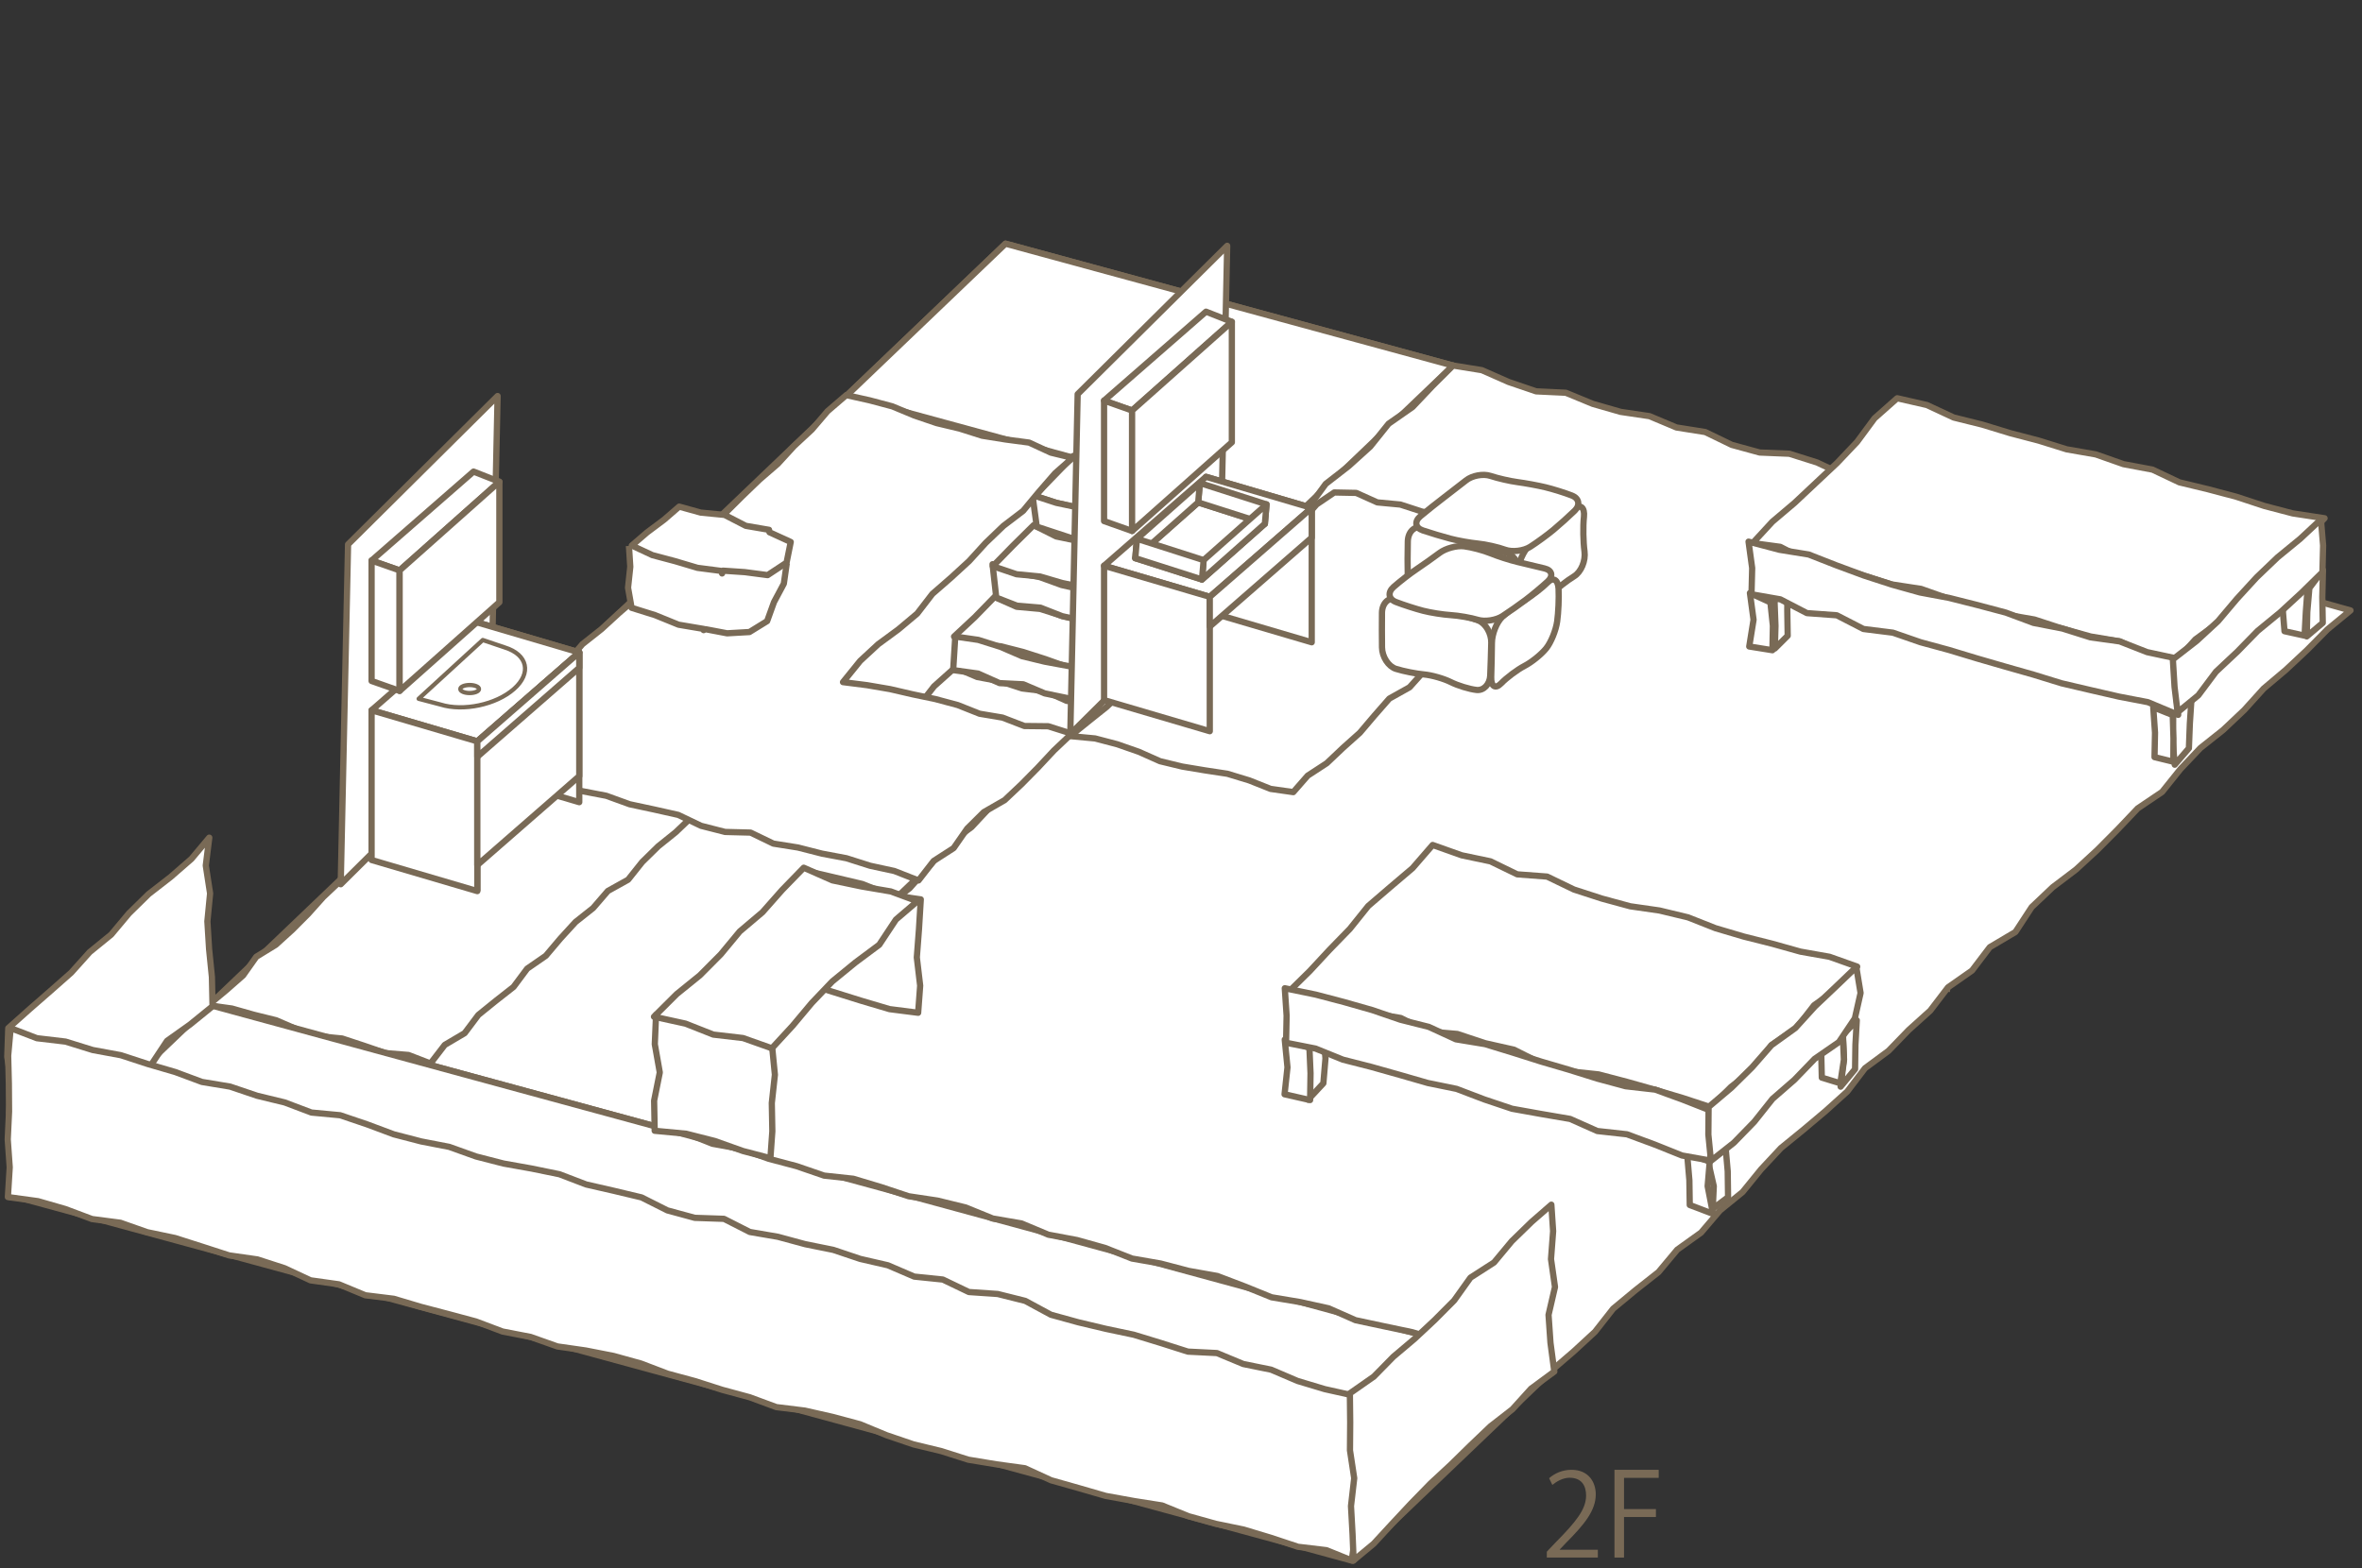 <?xml version="1.0" encoding="utf-8"?>
<!-- Generator: Adobe Illustrator 13.0.0, SVG Export Plug-In  -->
<!DOCTYPE svg PUBLIC "-//W3C//DTD SVG 1.1//EN" "http://www.w3.org/Graphics/SVG/1.1/DTD/svg11.dtd">
<svg version="1.1"
	 xmlns="http://www.w3.org/2000/svg" xmlns:xlink="http://www.w3.org/1999/xlink" xmlns:a="http://ns.adobe.com/AdobeSVGViewerExtensions/3.0/"
	 x="0px" y="0px" width="100%" height="100%" viewBox="0 0 268 178" enable-background="new 0 0 268 178" xml:space="preserve">
<rect x="0" y="0" width="268" height="178" fill="#333333" stroke="none"/>
<defs>
</defs>
<polygon fill="#FFFFFF" stroke="#796A56" stroke-width="0.709" stroke-linejoin="round" stroke-miterlimit="10" points="
	114.09,27.655 164.871,41.487 74.529,127.878 23.748,114.045 "/>
<g>
	<polygon fill="#FFFFFF" points="53.362,86.008 55.964,86.529 58.316,87.764 60.935,87.978 63.327,89.039 65.872,89.533 
		68.421,90.015 70.941,90.608 73.47,91.179 76.025,91.66 78.617,92.593 76.668,94.451 74.679,96.049 72.865,97.83 71.265,99.84 
		68.973,101.114 67.301,103.051 65.302,104.637 63.585,106.516 61.931,108.471 59.815,109.933 58.271,112.004 56.258,113.582 
		54.274,115.187 52.72,117.255 50.465,118.585 48.843,120.693 46.348,119.73 43.731,119.514 41.275,118.67 38.817,117.86 
		36.212,117.605 33.738,116.828 31.332,115.788 28.817,115.169 26.321,114.46 23.619,114.081 25.669,112.38 27.581,110.7 
		29.078,108.583 31.293,107.224 33.175,105.514 34.972,103.71 36.674,101.808 38.521,100.068 40.345,98.292 42.226,96.584 
		44.029,94.787 45.857,93.013 47.654,91.211 49.652,89.613 51.729,88.084 	"/>
	<polygon fill="none" stroke="#796A56" stroke-width="0.709" stroke-linejoin="round" stroke-miterlimit="10" points="
		53.362,86.008 55.964,86.529 58.316,87.764 60.935,87.978 63.327,89.039 65.872,89.533 68.421,90.015 70.941,90.608 73.47,91.179 
		76.025,91.66 78.617,92.593 76.668,94.451 74.679,96.049 72.865,97.83 71.265,99.84 68.973,101.114 67.301,103.051 65.302,104.637 
		63.585,106.516 61.931,108.471 59.815,109.933 58.271,112.004 56.258,113.582 54.274,115.187 52.72,117.255 50.465,118.585 
		48.843,120.693 46.348,119.73 43.731,119.514 41.275,118.67 38.817,117.86 36.212,117.605 33.738,116.828 31.332,115.788 
		28.817,115.169 26.321,114.46 23.619,114.081 25.669,112.38 27.581,110.7 29.078,108.583 31.293,107.224 33.175,105.514 
		34.972,103.71 36.674,101.808 38.521,100.068 40.345,98.292 42.226,96.584 44.029,94.787 45.857,93.013 47.654,91.211 
		49.652,89.613 51.729,88.084 	"/>
</g>
<polygon fill="#FFFFFF" stroke="#796A56" stroke-width="0.709" stroke-linejoin="round" stroke-miterlimit="10" points="
	56.459,44.945 55.625,83.52 38.658,100.354 39.492,61.781 "/>
<polygon fill="#FFFFFF" stroke="#796A56" stroke-width="0.709" stroke-linejoin="round" stroke-miterlimit="10" points="
	23.748,114.045 176.092,155.544 153.506,177.143 1.162,135.644 "/>
<polygon fill="#FFFFFF" stroke="#796A56" stroke-width="0.709" stroke-linejoin="round" stroke-miterlimit="10" points="
	114.09,27.655 164.871,41.49 146.803,58.768 96.021,44.934 "/>
<g>
	<polyline fill="none" stroke="#796A56" stroke-width="0.709" stroke-linejoin="round" stroke-miterlimit="10" points="
		119.782,84.384 122.847,85.635 126.126,86.104 129.202,87.328 132.409,88.061 135.654,88.65 138.628,90.243 141.844,90.954 
		145.005,91.857 148.231,92.521 151.395,93.423 154.591,94.199 157.796,94.95 161.013,95.651 164.068,96.949 167.342,97.435 
		170.415,98.67 173.733,99.004 176.801,100.258 179.906,101.37 183.222,101.715 186.396,102.589 189.448,103.906 192.583,104.92 
		195.949,105.099 199.132,105.958 202.27,106.964 205.288,108.404 208.472,109.237 211.809,109.512 214.979,110.403 
		218.012,111.778 221.291,112.242 	"/>
</g>
<g>
	<g>
		<g>
			<g>
				<g>
					<polygon fill="#FFFFFF" points="112.842,67.749 115.354,68.864 118.017,69.103 120.525,69.9 123.092,70.469 125.637,71.127 
						128.048,72.294 130.707,72.547 133.154,73.579 135.721,74.192 138.407,74.814 135.87,76.826 133.782,79.2 131.166,78.687 
						128.643,77.942 126.19,76.932 123.598,76.459 121.085,75.683 118.598,74.798 116.089,73.993 113.537,73.342 110.848,73.182 
						108.251,72.241 110.607,70.044 					"/>
					<polygon fill="none" stroke="#796A56" stroke-width="0.709" stroke-linejoin="round" stroke-miterlimit="10" points="
						112.842,67.749 115.354,68.864 118.017,69.103 120.525,69.9 123.092,70.469 125.637,71.127 128.048,72.294 130.707,72.547 
						133.154,73.579 135.721,74.192 138.407,74.814 135.87,76.826 133.782,79.2 131.166,78.687 128.643,77.942 126.19,76.932 
						123.598,76.459 121.085,75.683 118.598,74.798 116.089,73.993 113.537,73.342 110.848,73.182 108.251,72.241 110.607,70.044 
											"/>
				</g>
				<g>
					<polygon fill="#FFFFFF" points="138.36,74.894 138.503,71.009 135.647,70.724 133.151,69.878 130.606,69.207 128.064,68.55 
						125.557,67.753 123.043,66.968 120.469,66.399 117.985,65.498 115.39,64.992 112.616,64.032 113.04,67.821 115.39,68.737 
						118.054,68.964 120.518,69.929 123.081,70.508 125.566,71.387 128.18,71.808 130.706,72.552 133.153,73.583 135.762,74.042 
											"/>
					<polygon fill="none" stroke="#796A56" stroke-width="0.709" stroke-linejoin="round" stroke-miterlimit="10" points="
						138.36,74.894 138.503,71.009 135.647,70.724 133.151,69.878 130.606,69.207 128.064,68.55 125.557,67.753 123.043,66.968 
						120.469,66.399 117.985,65.498 115.39,64.992 112.616,64.032 113.04,67.821 115.39,68.737 118.054,68.964 120.518,69.929 
						123.081,70.508 125.566,71.387 128.18,71.808 130.706,72.552 133.153,73.583 135.762,74.042 					"/>
				</g>
				<g>
					<polygon fill="#FFFFFF" points="108.361,75.765 110.873,76.831 113.467,77.318 115.972,78.13 118.604,78.454 121.033,79.543 
						123.685,79.822 126.24,80.459 128.784,81.135 131.307,81.908 133.597,82.836 131.416,84.852 129.257,87.069 126.737,86.459 
						124.186,85.819 121.7,84.928 119.049,84.674 116.606,83.639 114.067,82.942 111.526,82.254 108.983,81.57 106.424,80.934 
						104.193,80.188 105.979,77.894 					"/>
					<polygon fill="none" stroke="#796A56" stroke-width="0.709" stroke-linejoin="round" stroke-miterlimit="10" points="
						108.361,75.765 110.873,76.831 113.467,77.318 115.972,78.13 118.604,78.454 121.033,79.543 123.685,79.822 126.24,80.459 
						128.784,81.135 131.307,81.908 133.597,82.836 131.416,84.852 129.257,87.069 126.737,86.459 124.186,85.819 121.7,84.928 
						119.049,84.674 116.606,83.639 114.067,82.942 111.526,82.254 108.983,81.57 106.424,80.934 104.193,80.188 105.979,77.894 
											"/>
				</g>
				<g>
					<polygon fill="#FFFFFF" points="133.96,82.957 133.567,79.263 131.172,78.665 128.707,77.707 126.121,77.186 123.708,76.056 
						121.116,75.569 118.519,75.088 115.959,74.468 113.518,73.413 111,72.62 108.389,72.242 108.15,76.048 110.979,76.442 
						113.41,77.526 116.1,77.66 118.54,78.693 121.12,79.226 123.701,79.764 126.209,80.572 128.727,81.348 131.237,82.16 					"/>
					<polygon fill="none" stroke="#796A56" stroke-width="0.709" stroke-linejoin="round" stroke-miterlimit="10" points="
						133.96,82.957 133.567,79.263 131.172,78.665 128.707,77.707 126.121,77.186 123.708,76.056 121.116,75.569 118.519,75.088 
						115.959,74.468 113.518,73.413 111,72.62 108.389,72.242 108.15,76.048 110.979,76.442 113.41,77.526 116.1,77.66 
						118.54,78.693 121.12,79.226 123.701,79.764 126.209,80.572 128.727,81.348 131.237,82.16 					"/>
				</g>
				<g>
					<polygon fill="#FFFFFF" points="121.807,51.732 124.478,52.348 126.99,53.13 129.529,53.817 131.95,54.921 134.489,55.602 
						137.04,56.254 139.7,56.502 142.211,57.305 144.727,58.101 147.239,58.848 144.801,60.797 142.812,63.391 140.147,62.688 
						137.644,61.872 135.098,61.207 132.632,60.267 130.006,59.906 127.48,59.161 124.962,58.388 122.423,57.671 119.854,57.063 
						117.396,56.271 119.566,54.046 					"/>
					<polygon fill="none" stroke="#796A56" stroke-width="0.709" stroke-linejoin="round" stroke-miterlimit="10" points="
						121.807,51.732 124.478,52.348 126.99,53.13 129.529,53.817 131.95,54.921 134.489,55.602 137.04,56.254 139.7,56.502 
						142.211,57.305 144.727,58.101 147.239,58.848 144.801,60.797 142.812,63.391 140.147,62.688 137.644,61.872 135.098,61.207 
						132.632,60.267 130.006,59.906 127.48,59.161 124.962,58.388 122.423,57.671 119.854,57.063 117.396,56.271 119.566,54.046 
											"/>
				</g>
				<g>
					<polygon fill="#FFFFFF" points="117.281,59.601 119.841,60.881 122.422,61.416 125.059,61.745 127.546,62.603 130.071,63.335 
						132.535,64.306 135.054,65.074 137.694,65.397 140.314,65.813 142.652,66.847 140.334,68.81 138.271,71.21 135.662,70.668 
						133.153,69.868 130.601,69.23 128.171,68.159 125.612,67.549 123.112,66.709 120.531,66.167 118.005,65.427 115.341,65.171 
						112.652,64.258 114.945,61.912 					"/>
					<polygon fill="none" stroke="#796A56" stroke-width="0.709" stroke-linejoin="round" stroke-miterlimit="10" points="
						117.281,59.601 119.841,60.881 122.422,61.416 125.059,61.745 127.546,62.603 130.071,63.335 132.535,64.306 135.054,65.074 
						137.694,65.397 140.314,65.813 142.652,66.847 140.334,68.81 138.271,71.21 135.662,70.668 133.153,69.868 130.601,69.23 
						128.171,68.159 125.612,67.549 123.112,66.709 120.531,66.167 118.005,65.427 115.341,65.171 112.652,64.258 114.945,61.912 
											"/>
				</g>
				<g>
					<polygon fill="#FFFFFF" points="142.74,66.81 142.513,63.3 140.184,62.557 137.601,62.031 135.109,61.163 132.661,60.16 
						130.103,59.552 127.538,58.95 124.961,58.39 122.439,57.613 119.854,57.069 117.146,56.186 117.634,59.769 119.938,60.528 
						122.439,61.351 124.998,61.969 127.533,62.65 130.092,63.259 132.575,64.156 135.217,64.476 137.659,65.526 140.276,65.951 
											"/>
					<polygon fill="none" stroke="#796A56" stroke-width="0.709" stroke-linejoin="round" stroke-miterlimit="10" points="
						142.74,66.81 142.513,63.3 140.184,62.557 137.601,62.031 135.109,61.163 132.661,60.16 130.103,59.552 127.538,58.95 
						124.961,58.39 122.439,57.613 119.854,57.069 117.146,56.186 117.634,59.769 119.938,60.528 122.439,61.351 124.998,61.969 
						127.533,62.65 130.092,63.259 132.575,64.156 135.217,64.476 137.659,65.526 140.276,65.951 					"/>
				</g>
				<g>
					<polygon fill="#FFFFFF" points="104.007,84.193 106.499,84.402 109.07,84.969 111.602,85.687 114.098,86.514 116.575,87.418 
						119.085,88.221 121.614,88.953 124.177,89.563 126.671,90.438 128.998,90.837 127.013,92.931 124.858,95.354 122.258,94.417 
						119.759,93.581 117.239,92.819 114.638,92.381 112.066,91.817 109.55,91.047 107.066,90.135 104.487,89.564 102,88.663 
						99.394,88.207 101.708,86.109 					"/>
					<polygon fill="none" stroke="#796A56" stroke-width="0.709" stroke-linejoin="round" stroke-miterlimit="10" points="
						104.007,84.193 106.499,84.402 109.07,84.969 111.602,85.687 114.098,86.514 116.575,87.418 119.085,88.221 121.614,88.953 
						124.177,89.563 126.671,90.438 128.998,90.837 127.013,92.931 124.858,95.354 122.258,94.417 119.759,93.581 117.239,92.819 
						114.638,92.381 112.066,91.817 109.55,91.047 107.066,90.135 104.487,89.564 102,88.663 99.394,88.207 101.708,86.109 					"/>
				</g>
				<g>
					<polygon fill="#FFFFFF" points="129.126,90.655 129.137,87.22 126.754,86.398 124.168,85.884 121.692,84.957 119.069,84.597 
						116.656,83.455 114.039,83.047 111.474,82.448 109.02,81.436 106.449,80.838 104.113,80.411 103.664,84.036 106.471,84.503 
						108.961,85.373 111.508,86.03 114.092,86.536 116.531,87.581 119.197,87.811 121.692,88.667 124.205,89.46 126.714,90.296 
											"/>
					<polygon fill="none" stroke="#796A56" stroke-width="0.709" stroke-linejoin="round" stroke-miterlimit="10" points="
						129.126,90.655 129.137,87.22 126.754,86.398 124.168,85.884 121.692,84.957 119.069,84.597 116.656,83.455 114.039,83.047 
						111.474,82.448 109.02,81.436 106.449,80.838 104.113,80.411 103.664,84.036 106.471,84.503 108.961,85.373 111.508,86.03 
						114.092,86.536 116.531,87.581 119.197,87.811 121.692,88.667 124.205,89.46 126.714,90.296 					"/>
				</g>
				<g>
					<polygon fill="#FFFFFF" points="124.944,98.905 124.955,95.028 122.331,94.147 119.709,93.766 117.146,93.159 114.634,92.395 
						112.193,91.352 109.568,90.979 107.041,90.229 104.425,89.796 101.954,88.832 99.668,88.288 99.684,91.727 101.937,92.662 
						104.423,93.544 107.071,93.832 109.606,94.515 112.106,95.342 114.66,95.98 117.103,97.029 119.805,97.127 122.361,97.792 
											"/>
					<polygon fill="none" stroke="#796A56" stroke-width="0.709" stroke-linejoin="round" stroke-miterlimit="10" points="
						124.944,98.905 124.955,95.028 122.331,94.147 119.709,93.766 117.146,93.159 114.634,92.395 112.193,91.352 109.568,90.979 
						107.041,90.229 104.425,89.796 101.954,88.832 99.668,88.288 99.684,91.727 101.937,92.662 104.423,93.544 107.071,93.832 
						109.606,94.515 112.106,95.342 114.66,95.98 117.103,97.029 119.805,97.127 122.361,97.792 					"/>
				</g>
			</g>
		</g>
	</g>
</g>
<g>
	<polygon fill="#FFFFFF" points="164.871,41.482 168.134,42.009 171.176,43.351 174.296,44.413 177.658,44.572 180.722,45.835 
		183.882,46.743 187.157,47.229 190.215,48.513 193.481,49.031 196.49,50.488 199.661,51.355 203.03,51.495 206.17,52.487 
		209.188,53.904 212.356,54.783 215.669,55.135 218.881,55.862 221.967,57.053 225.238,57.571 228.387,58.542 231.585,59.337 
		234.672,60.531 237.774,61.664 240.954,62.521 244.179,63.212 247.354,64.085 250.514,65.006 253.699,65.837 257.003,66.232 
		260.116,67.332 263.257,68.318 266.697,69.278 264.072,71.436 261.761,73.774 259.361,76.019 256.842,78.144 254.632,80.589 
		252.241,82.845 249.658,84.898 247.394,87.287 245.319,89.878 242.554,91.742 240.286,94.127 237.966,96.46 235.545,98.688 
		232.908,100.688 230.522,102.948 228.676,105.772 225.77,107.493 223.754,110.146 221.028,112.055 219.011,114.696 
		216.567,116.896 214.278,119.259 211.61,121.229 209.595,123.876 207.151,126.08 204.628,128.206 202.066,130.295 199.815,132.708 
		197.721,135.282 195.157,137.369 193.008,139.889 190.303,141.826 188.178,144.37 185.576,146.417 183.029,148.527 
		180.977,151.143 178.559,153.372 176.093,155.491 172.82,155.055 169.694,154.023 166.648,152.688 163.389,152.145 
		160.242,151.191 157.02,150.515 153.798,149.828 150.756,148.483 147.542,147.775 144.281,147.23 141.213,145.987 138.123,144.811 
		134.872,144.234 131.69,143.398 128.438,142.832 125.365,141.62 122.201,140.733 118.956,140.126 115.899,138.847 112.642,138.289 
		109.574,137.038 106.376,136.256 103.102,135.763 99.974,134.723 96.819,133.777 93.505,133.419 90.388,132.348 87.206,131.505 
		84.096,130.392 80.842,129.807 77.757,128.58 74.791,127.811 77.021,125.731 79.485,123.554 81.756,121.173 83.989,118.75 
		86.456,116.573 88.559,114.025 91.053,111.883 93.786,109.988 96.112,107.663 98.272,105.162 100.571,102.805 103.209,100.803 
		105.404,98.338 107.568,95.84 110.233,93.867 112.481,91.457 114.76,89.079 117.061,86.724 119.5,84.522 122.119,82.502 
		124.297,80.015 126.557,77.61 129.374,75.787 131.501,73.238 133.934,71.018 136.352,68.782 138.888,66.669 141.008,64.123 
		143.424,61.889 145.887,59.704 148.446,57.617 150.42,54.919 153.032,52.892 155.474,50.685 157.553,48.091 160.28,46.186 
		162.542,43.798 	"/>
	<polygon fill="none" stroke="#796A56" stroke-width="0.709" stroke-linejoin="round" stroke-miterlimit="10" points="
		164.871,41.482 168.134,42.009 171.176,43.351 174.296,44.413 177.658,44.572 180.722,45.835 183.882,46.743 187.157,47.229 
		190.215,48.513 193.481,49.031 196.49,50.488 199.661,51.355 203.03,51.495 206.17,52.487 209.188,53.904 212.356,54.783 
		215.669,55.135 218.881,55.862 221.967,57.053 225.238,57.571 228.387,58.542 231.585,59.337 234.672,60.531 237.774,61.664 
		240.954,62.521 244.179,63.212 247.354,64.085 250.514,65.006 253.699,65.837 257.003,66.232 260.116,67.332 263.257,68.318 
		266.697,69.278 264.072,71.436 261.761,73.774 259.361,76.019 256.842,78.144 254.632,80.589 252.241,82.845 249.658,84.898 
		247.394,87.287 245.319,89.878 242.554,91.742 240.286,94.127 237.966,96.46 235.545,98.688 232.908,100.688 230.522,102.948 
		228.676,105.772 225.77,107.493 223.754,110.146 221.028,112.055 219.011,114.696 216.567,116.896 214.278,119.259 211.61,121.229 
		209.595,123.876 207.151,126.08 204.628,128.206 202.066,130.295 199.815,132.708 197.721,135.282 195.157,137.369 
		193.008,139.889 190.303,141.826 188.178,144.37 185.576,146.417 183.029,148.527 180.977,151.143 178.559,153.372 
		176.093,155.491 172.82,155.055 169.694,154.023 166.648,152.688 163.389,152.145 160.242,151.191 157.02,150.515 153.798,149.828 
		150.756,148.483 147.542,147.775 144.281,147.23 141.213,145.987 138.123,144.811 134.872,144.234 131.69,143.398 128.438,142.832 
		125.365,141.62 122.201,140.733 118.956,140.126 115.899,138.847 112.642,138.289 109.574,137.038 106.376,136.256 
		103.102,135.763 99.974,134.723 96.819,133.777 93.505,133.419 90.388,132.348 87.206,131.505 84.096,130.392 80.842,129.807 
		77.757,128.58 74.791,127.811 77.021,125.731 79.485,123.554 81.756,121.173 83.989,118.75 86.456,116.573 88.559,114.025 
		91.053,111.883 93.786,109.988 96.112,107.663 98.272,105.162 100.571,102.805 103.209,100.803 105.404,98.338 107.568,95.84 
		110.233,93.867 112.481,91.457 114.76,89.079 117.061,86.724 119.5,84.522 122.119,82.502 124.297,80.015 126.557,77.61 
		129.374,75.787 131.501,73.238 133.934,71.018 136.352,68.782 138.888,66.669 141.008,64.123 143.424,61.889 145.887,59.704 
		148.446,57.617 150.42,54.919 153.032,52.892 155.474,50.685 157.553,48.091 160.28,46.186 162.542,43.798 	"/>
</g>
<g>
	<g>
		<g>
			<polygon fill="#FFFFFF" points="248.663,79.143 248.466,82.135 248.359,84.919 246.754,86.786 246.493,83.827 246.59,80.868 			
				"/>
			<polygon fill="none" stroke="#796A56" stroke-width="0.709" stroke-linejoin="round" stroke-miterlimit="10" points="
				248.663,79.143 248.466,82.135 248.359,84.919 246.754,86.786 246.493,83.827 246.59,80.868 			"/>
		</g>
		<g>
			<polygon fill="#FFFFFF" points="244.313,80.267 246.527,81.156 246.609,83.827 246.591,86.446 244.459,85.928 244.515,83.151 			
				"/>
			<polygon fill="none" stroke="#796A56" stroke-width="0.709" stroke-linejoin="round" stroke-miterlimit="10" points="
				244.313,80.267 246.527,81.156 246.609,83.827 246.591,86.446 244.459,85.928 244.515,83.151 			"/>
		</g>
		<g>
			<polygon fill="#FFFFFF" points="202.81,66.678 202.791,69.324 202.837,72.149 201.381,73.601 201.451,71.017 201.344,68.204 			
				"/>
			<polygon fill="none" stroke="#796A56" stroke-width="0.709" stroke-linejoin="round" stroke-miterlimit="10" points="
				202.81,66.678 202.791,69.324 202.837,72.149 201.381,73.601 201.451,71.017 201.344,68.204 			"/>
		</g>
		<g>
			<polygon fill="#FFFFFF" points="198.552,67.301 200.876,68.366 201.158,71.017 201.106,73.793 198.475,73.371 198.963,70.334 			
				"/>
			<polygon fill="none" stroke="#796A56" stroke-width="0.709" stroke-linejoin="round" stroke-miterlimit="10" points="
				198.552,67.301 200.876,68.366 201.158,71.017 201.106,73.793 198.475,73.371 198.963,70.334 			"/>
		</g>
		<g>
			<polygon fill="#FFFFFF" points="263.569,64.69 263.495,67.773 263.548,70.69 261.732,72.225 261.791,69.466 262.029,66.744 			
				"/>
			<polygon fill="none" stroke="#796A56" stroke-width="0.709" stroke-linejoin="round" stroke-miterlimit="10" points="
				263.569,64.69 263.495,67.773 263.548,70.69 261.732,72.225 261.791,69.466 262.029,66.744 			"/>
		</g>
		<g>
			<polygon fill="#FFFFFF" points="259.032,65.761 261.849,66.462 261.626,69.466 261.484,72.139 259.207,71.636 258.975,68.794 			
				"/>
			<polygon fill="none" stroke="#796A56" stroke-width="0.709" stroke-linejoin="round" stroke-miterlimit="10" points="
				259.032,65.761 261.849,66.462 261.626,69.466 261.484,72.139 259.207,71.636 258.975,68.794 			"/>
		</g>
		<g>
			<polygon fill="#FFFFFF" points="215.261,45.196 218.621,45.963 221.677,47.385 224.908,48.188 228.092,49.161 231.314,50.003 
				234.493,50.995 237.791,51.569 240.94,52.677 244.228,53.296 247.278,54.739 250.52,55.522 253.741,56.376 256.91,57.419 
				260.14,58.265 263.753,58.817 261.261,61.397 258.955,63.756 256.446,65.904 254.117,68.25 251.779,70.59 249.093,72.568 
				246.813,75.095 243.558,74.231 240.509,72.787 237.207,72.235 234.001,71.342 230.832,70.309 227.535,69.736 224.301,68.937 
				221.118,67.946 217.97,66.834 214.655,66.327 211.476,65.33 208.297,64.317 205.027,63.616 201.996,62.06 198.86,61.635 
				201.096,59.211 203.616,57.075 206.022,54.816 208.429,52.557 210.705,50.161 212.69,47.473 			"/>
			<polygon fill="none" stroke="#796A56" stroke-width="0.709" stroke-linejoin="round" stroke-miterlimit="10" points="
				215.261,45.196 218.621,45.963 221.677,47.385 224.908,48.188 228.092,49.161 231.314,50.003 234.493,50.995 237.791,51.569 
				240.94,52.677 244.228,53.296 247.278,54.739 250.52,55.522 253.741,56.376 256.91,57.419 260.14,58.265 263.753,58.817 
				261.261,61.397 258.955,63.756 256.446,65.904 254.117,68.25 251.779,70.59 249.093,72.568 246.813,75.095 243.558,74.231 
				240.509,72.787 237.207,72.235 234.001,71.342 230.832,70.309 227.535,69.736 224.301,68.937 221.118,67.946 217.97,66.834 
				214.655,66.327 211.476,65.33 208.297,64.317 205.027,63.616 201.996,62.06 198.86,61.635 201.096,59.211 203.616,57.075 
				206.022,54.816 208.429,52.557 210.705,50.161 212.69,47.473 			"/>
		</g>
		<g>
			<polygon fill="#FFFFFF" points="247.063,74.75 243.62,74.011 240.508,72.792 237.18,72.33 234.005,71.33 230.725,70.692 
				227.595,69.525 224.375,68.67 221.144,67.855 217.855,67.241 214.65,66.346 211.479,65.314 208.343,64.154 205.22,62.93 
				201.902,62.394 198.396,61.47 198.807,64.47 198.731,67.445 202.005,68.02 205.021,69.582 208.408,69.829 211.429,71.383 
				214.771,71.801 217.922,72.891 221.137,73.764 224.326,74.729 227.526,75.656 230.727,76.566 233.912,77.547 237.16,78.308 
				240.415,79.057 243.707,79.689 247.144,81.129 246.83,77.957 			"/>
			<polygon fill="none" stroke="#796A56" stroke-width="0.709" stroke-linejoin="round" stroke-miterlimit="10" points="
				247.063,74.75 243.62,74.011 240.508,72.792 237.18,72.33 234.005,71.33 230.725,70.692 227.595,69.525 224.375,68.67 
				221.144,67.855 217.855,67.241 214.65,66.346 211.479,65.314 208.343,64.154 205.22,62.93 201.902,62.394 198.396,61.47 
				198.807,64.47 198.731,67.445 202.005,68.02 205.021,69.582 208.408,69.829 211.429,71.383 214.771,71.801 217.922,72.891 
				221.137,73.764 224.326,74.729 227.526,75.656 230.727,76.566 233.912,77.547 237.16,78.308 240.415,79.057 243.707,79.689 
				247.144,81.129 246.83,77.957 			"/>
		</g>
		<g>
			<polygon fill="#FFFFFF" points="246.54,74.834 249.242,72.734 251.664,70.496 253.806,67.963 256.041,65.527 258.427,63.245 
				260.993,61.141 263.338,58.952 263.587,61.903 263.511,64.94 261.139,67.271 258.713,69.505 256.156,71.604 253.847,73.97 
				251.434,76.232 249.426,78.913 247.077,80.834 246.731,77.96 			"/>
			<polygon fill="none" stroke="#796A56" stroke-width="0.709" stroke-linejoin="round" stroke-miterlimit="10" points="
				246.54,74.834 249.242,72.734 251.664,70.496 253.806,67.963 256.041,65.527 258.427,63.245 260.993,61.141 263.338,58.952 
				263.587,61.903 263.511,64.94 261.139,67.271 258.713,69.505 256.156,71.604 253.847,73.97 251.434,76.232 249.426,78.913 
				247.077,80.834 246.731,77.96 			"/>
		</g>
	</g>
</g>
<g>
	<g>
		<g>
			<polygon fill="#FFFFFF" points="195.793,130.213 196.032,132.929 196.072,135.868 194.333,137.182 194.452,134.621 
				193.761,131.612 			"/>
			<polygon fill="none" stroke="#796A56" stroke-width="0.709" stroke-linejoin="round" stroke-miterlimit="10" points="
				195.793,130.213 196.032,132.929 196.072,135.868 194.333,137.182 194.452,134.621 193.761,131.612 			"/>
		</g>
		<g>
			<polygon fill="#FFFFFF" points="191.414,130.817 193.988,131.848 193.755,134.621 194.364,137.759 191.725,136.756 
				191.682,133.943 			"/>
			<polygon fill="none" stroke="#796A56" stroke-width="0.709" stroke-linejoin="round" stroke-miterlimit="10" points="
				191.414,130.817 193.988,131.848 193.755,134.621 194.364,137.759 191.725,136.756 191.682,133.943 			"/>
		</g>
		<g>
			<polygon fill="#FFFFFF" points="150.171,117.402 150.393,120.118 150.153,122.943 148.424,124.801 148.324,121.811 
				148.45,118.919 			"/>
			<polygon fill="none" stroke="#796A56" stroke-width="0.709" stroke-linejoin="round" stroke-miterlimit="10" points="
				150.171,117.402 150.393,120.118 150.153,122.943 148.424,124.801 148.324,121.811 148.45,118.919 			"/>
		</g>
		<g>
			<polygon fill="#FFFFFF" points="145.771,117.985 148.571,118.893 148.697,121.811 148.649,124.847 145.75,124.191 
				146.081,121.132 			"/>
			<polygon fill="none" stroke="#796A56" stroke-width="0.709" stroke-linejoin="round" stroke-miterlimit="10" points="
				145.771,117.985 148.571,118.893 148.697,121.811 148.649,124.847 145.75,124.191 146.081,121.132 			"/>
		</g>
		<g>
			<polygon fill="#FFFFFF" points="210.677,115.795 210.523,118.567 210.482,121.336 208.842,123.326 209.232,120.259 
				209.108,117.441 			"/>
			<polygon fill="none" stroke="#796A56" stroke-width="0.709" stroke-linejoin="round" stroke-miterlimit="10" points="
				210.677,115.795 210.523,118.567 210.482,121.336 208.842,123.326 209.232,120.259 209.108,117.441 			"/>
		</g>
		<g>
			<polygon fill="#FFFFFF" points="206.462,116.683 209.083,117.312 209.214,120.259 208.806,122.94 206.708,122.301 
				206.646,119.583 			"/>
			<polygon fill="none" stroke="#796A56" stroke-width="0.709" stroke-linejoin="round" stroke-miterlimit="10" points="
				206.462,116.683 209.083,117.312 209.214,120.259 208.806,122.94 206.708,122.301 206.646,119.583 			"/>
		</g>
		<g>
			<polygon fill="#FFFFFF" points="162.552,95.896 165.849,97.068 169.11,97.752 172.153,99.229 175.538,99.483 178.585,100.952 
				181.754,101.98 184.968,102.854 188.294,103.333 191.535,104.113 194.646,105.342 197.842,106.288 201.075,107.101 204.284,108 
				207.587,108.586 210.722,109.702 208.541,112.156 205.826,114.091 203.785,116.728 201.011,118.605 199.062,121.339 
				196.406,123.35 194.104,125.656 190.982,124.63 187.796,123.679 184.592,122.777 181.37,121.932 178.013,121.577 
				174.814,120.653 171.784,119.129 168.527,118.397 165.357,117.345 161.976,117.051 158.939,115.533 155.63,114.97 
				152.473,113.882 149.156,113.385 146.361,112.418 148.607,110.209 150.854,107.789 153.155,105.422 155.238,102.828 
				157.746,100.672 160.273,98.527 			"/>
			<polygon fill="none" stroke="#796A56" stroke-width="0.709" stroke-linejoin="round" stroke-miterlimit="10" points="
				162.552,95.896 165.849,97.068 169.11,97.752 172.153,99.229 175.538,99.483 178.585,100.952 181.754,101.98 184.968,102.854 
				188.294,103.333 191.535,104.113 194.646,105.342 197.842,106.288 201.075,107.101 204.284,108 207.587,108.586 210.722,109.702 
				208.541,112.156 205.826,114.091 203.785,116.728 201.011,118.605 199.062,121.339 196.406,123.35 194.104,125.656 
				190.982,124.63 187.796,123.679 184.592,122.777 181.37,121.932 178.013,121.577 174.814,120.653 171.784,119.129 
				168.527,118.397 165.357,117.345 161.976,117.051 158.939,115.533 155.63,114.97 152.473,113.882 149.156,113.385 
				146.361,112.418 148.607,110.209 150.854,107.789 153.155,105.422 155.238,102.828 157.746,100.672 160.273,98.527 			"/>
		</g>
		<g>
			<polygon fill="#FFFFFF" points="193.875,125.957 190.935,124.801 187.801,123.659 184.451,123.278 181.235,122.41 
				178.059,121.415 174.863,120.479 171.688,119.473 168.5,118.497 165.188,117.951 162.118,116.541 158.886,115.726 
				155.723,114.64 152.517,113.727 149.298,112.881 145.776,112.156 145.983,115.264 145.921,118.341 149.267,119.003 
				152.368,120.259 155.594,121.083 158.797,121.985 161.997,122.907 165.269,123.577 168.395,124.768 171.557,125.831 
				174.85,126.422 178.154,126.988 181.233,128.359 184.597,128.73 187.735,129.891 190.845,131.136 194.028,131.705 
				194.196,128.747 			"/>
			<polygon fill="none" stroke="#796A56" stroke-width="0.709" stroke-linejoin="round" stroke-miterlimit="10" points="
				193.875,125.957 190.935,124.801 187.801,123.659 184.451,123.278 181.235,122.41 178.059,121.415 174.863,120.479 
				171.688,119.473 168.5,118.497 165.188,117.951 162.118,116.541 158.886,115.726 155.723,114.64 152.517,113.727 
				149.298,112.881 145.776,112.156 145.983,115.264 145.921,118.341 149.267,119.003 152.368,120.259 155.594,121.083 
				158.797,121.985 161.997,122.907 165.269,123.577 168.395,124.768 171.557,125.831 174.85,126.422 178.154,126.988 
				181.233,128.359 184.597,128.73 187.735,129.891 190.845,131.136 194.028,131.705 194.196,128.747 			"/>
		</g>
		<g>
			<polygon fill="#FFFFFF" points="193.863,125.631 196.464,123.431 198.812,121.115 200.987,118.623 203.7,116.674 
				205.929,114.221 208.329,111.948 210.622,109.752 211.106,112.697 210.46,115.57 208.649,118.268 205.899,120.166 
				203.606,122.542 201.113,124.713 199.04,127.318 196.732,129.688 194.13,131.741 193.836,128.763 			"/>
			<polygon fill="none" stroke="#796A56" stroke-width="0.709" stroke-linejoin="round" stroke-miterlimit="10" points="
				193.863,125.631 196.464,123.431 198.812,121.115 200.987,118.623 203.7,116.674 205.929,114.221 208.329,111.948 
				210.622,109.752 211.106,112.697 210.46,115.57 208.649,118.268 205.899,120.166 203.606,122.542 201.113,124.713 
				199.04,127.318 196.732,129.688 194.13,131.741 193.836,128.763 			"/>
		</g>
	</g>
</g>
<g>
	<g>
		<g>
			<polygon fill="#FFFFFF" points="74.282,128.331 77.863,128.669 81.12,129.496 84.301,130.629 87.413,131.441 87.631,128.392 
				87.571,125.185 87.922,121.973 87.599,118.703 84.334,117.691 81.084,116.842 77.828,115.989 74.438,115.172 74.295,118.505 
				74.861,121.711 74.219,124.911 			"/>
			<polygon fill="none" stroke="#796A56" stroke-width="0.709" stroke-linejoin="round" stroke-miterlimit="10" points="
				74.282,128.331 77.863,128.669 81.12,129.496 84.301,130.629 87.413,131.441 87.631,128.392 87.571,125.185 87.922,121.973 
				87.599,118.703 84.334,117.691 81.084,116.842 77.828,115.989 74.438,115.172 74.295,118.505 74.861,121.711 74.219,124.911 			
				"/>
		</g>
		<g>
			<polygon fill="#FFFFFF" points="91.317,111.574 94.495,112.567 97.705,113.569 100.932,114.526 104.176,114.939 104.405,111.864 
				104.025,108.658 104.27,105.446 104.475,102.071 100.974,101.562 97.827,100.322 94.551,99.549 91.286,98.788 91.489,101.979 
				91.369,105.185 91.003,108.398 			"/>
			<polygon fill="none" stroke="#796A56" stroke-width="0.709" stroke-linejoin="round" stroke-miterlimit="10" points="
				91.317,111.574 94.495,112.567 97.705,113.569 100.932,114.526 104.176,114.939 104.405,111.864 104.025,108.658 104.27,105.446 
				104.475,102.071 100.974,101.562 97.827,100.322 94.551,99.549 91.286,98.788 91.489,101.979 91.369,105.185 91.003,108.398 			
				"/>
		</g>
		<g>
			<polygon fill="#FFFFFF" points="91.195,98.478 94.446,99.912 97.738,100.602 101.07,101.169 104.092,102.282 101.658,104.36 
				99.763,107.219 97.042,109.246 94.431,111.385 92.11,113.82 89.938,116.412 87.581,118.971 84.303,117.808 80.931,117.416 
				77.78,116.171 74.203,115.387 76.786,112.814 79.409,110.693 81.779,108.31 83.935,105.709 86.509,103.531 88.739,101.008 			"/>
			<polygon fill="none" stroke="#796A56" stroke-width="0.709" stroke-linejoin="round" stroke-miterlimit="10" points="
				91.195,98.478 94.446,99.912 97.738,100.602 101.07,101.169 104.092,102.282 101.658,104.36 99.763,107.219 97.042,109.246 
				94.431,111.385 92.11,113.82 89.938,116.412 87.581,118.971 84.303,117.808 80.931,117.416 77.78,116.171 74.203,115.387 
				76.786,112.814 79.409,110.693 81.779,108.31 83.935,105.709 86.509,103.531 88.739,101.008 			"/>
		</g>
	</g>
</g>
<g>
	<polygon fill="#FFFFFF" points="96.021,44.842 98.658,45.429 101.245,46.117 103.737,47.154 106.271,48.017 108.874,48.637 
		111.429,49.448 114.088,49.875 116.768,50.229 119.238,51.37 121.696,51.966 119.713,53.712 117.877,55.823 116.084,57.98 
		113.854,59.681 111.84,61.612 109.961,63.674 107.904,65.562 105.794,67.4 104.069,69.637 101.921,71.439 99.646,73.109 
		97.599,75.005 95.649,77.414 98.391,77.762 100.99,78.207 103.556,78.8 106.129,79.337 108.671,80.018 111.146,81.001 
		113.748,81.439 116.23,82.394 118.937,82.423 121.594,83.264 119.573,85.18 117.765,87.116 115.91,88.997 113.987,90.81 
		111.627,92.167 109.746,94.031 108.203,96.251 105.934,97.712 104.217,99.923 101.475,98.849 98.723,98.253 96.039,97.401 
		93.269,96.879 90.539,96.184 87.749,95.74 85.161,94.49 82.274,94.417 79.544,93.721 76.954,92.482 74.203,91.866 71.445,91.275 
		68.783,90.31 66.012,89.78 63.222,89.317 60.481,88.654 57.804,87.746 55.017,87.243 52.145,86.449 54.35,84.569 56.445,82.809 
		58.098,80.582 60.264,78.891 62.197,76.951 64.294,75.19 66.086,73.105 68.241,71.401 70.261,69.552 72.342,67.766 74.171,65.713 
		76.225,63.896 77.932,61.71 80.084,59.993 82.246,58.281 84.192,56.343 86.171,54.438 88.246,52.646 90.104,50.618 92.113,48.757 
		93.898,46.666 	"/>
	<polygon fill="none" stroke="#796A56" stroke-width="0.709" stroke-linejoin="round" stroke-miterlimit="10" points="
		96.021,44.842 98.658,45.429 101.245,46.117 103.737,47.154 106.271,48.017 108.874,48.637 111.429,49.448 114.088,49.875 
		116.768,50.229 119.238,51.37 121.696,51.966 119.713,53.712 117.877,55.823 116.084,57.98 113.854,59.681 111.84,61.612 
		109.961,63.674 107.904,65.562 105.794,67.4 104.069,69.637 101.921,71.439 99.646,73.109 97.599,75.005 95.649,77.414 
		98.391,77.762 100.99,78.207 103.556,78.8 106.129,79.337 108.671,80.018 111.146,81.001 113.748,81.439 116.23,82.394 
		118.937,82.423 121.594,83.264 119.573,85.18 117.765,87.116 115.91,88.997 113.987,90.81 111.627,92.167 109.746,94.031 
		108.203,96.251 105.934,97.712 104.217,99.923 101.475,98.849 98.723,98.253 96.039,97.401 93.269,96.879 90.539,96.184 
		87.749,95.74 85.161,94.49 82.274,94.417 79.544,93.721 76.954,92.482 74.203,91.866 71.445,91.275 68.783,90.31 66.012,89.78 
		63.222,89.317 60.481,88.654 57.804,87.746 55.017,87.243 52.145,86.449 54.35,84.569 56.445,82.809 58.098,80.582 60.264,78.891 
		62.197,76.951 64.294,75.19 66.086,73.105 68.241,71.401 70.261,69.552 72.342,67.766 74.171,65.713 76.225,63.896 77.932,61.71 
		80.084,59.993 82.246,58.281 84.192,56.343 86.171,54.438 88.246,52.646 90.104,50.618 92.113,48.757 93.898,46.666 	"/>
</g>
<line fill="#FFFFFF" stroke="#796A56" stroke-width="0.709" stroke-linejoin="round" stroke-miterlimit="10" x1="54.158" y1="84.136" x2="54.158" y2="101.131"/>
<g>
	<g>
		<g>
			<line fill="#FFFFFF" x1="87.389" y1="67.583" x2="87.19" y2="67.234"/>
			
				<line fill="none" stroke="#796A56" stroke-width="0.709" stroke-linejoin="round" stroke-miterlimit="10" x1="87.389" y1="67.583" x2="87.19" y2="67.234"/>
		</g>
		<g>
			<polyline fill="#FFFFFF" points="71.363,61.957 71.514,64.327 71.26,66.701 71.662,68.979 74.321,69.811 76.99,70.896 
				79.839,71.378 79.836,71.513 80.042,71.407 82.5,71.874 85.036,71.729 87.041,70.492 87.818,68.338 88.936,66.242 89.271,63.912 
							"/>
			<polyline fill="none" stroke="#796A56" stroke-width="0.709" stroke-linejoin="round" stroke-miterlimit="10" points="
				71.363,61.957 71.514,64.327 71.26,66.701 71.662,68.979 74.321,69.811 76.99,70.896 79.839,71.378 79.836,71.513 80.042,71.407 
				82.5,71.874 85.036,71.729 87.041,70.492 87.818,68.338 88.936,66.242 89.271,63.912 			"/>
		</g>
		<g>
			<polygon fill="#FFFFFF" points="81.93,65.082 82.03,64.764 84.506,64.93 87.096,65.271 89.246,63.853 89.719,61.508 
				87.307,60.406 87.254,60.234 87.26,60.129 84.62,59.676 82.21,58.436 79.512,58.175 77.063,57.497 75.35,58.981 73.415,60.429 
				71.688,61.913 74.015,63 76.587,63.684 79.141,64.444 81.819,64.791 			"/>
			<polygon fill="none" stroke="#796A56" stroke-width="0.709" stroke-linejoin="round" stroke-miterlimit="10" points="
				81.93,65.082 82.03,64.764 84.506,64.93 87.096,65.271 89.246,63.853 89.719,61.508 87.307,60.406 87.254,60.234 87.26,60.129 
				84.62,59.676 82.21,58.436 79.512,58.175 77.063,57.497 75.35,58.981 73.415,60.429 71.688,61.913 74.015,63 76.587,63.684 
				79.141,64.444 81.819,64.791 			"/>
		</g>
	</g>
</g>
<polygon fill="#FFFFFF" stroke="#796A56" stroke-width="0.709" stroke-linejoin="round" stroke-miterlimit="10" points="
	139.242,27.897 138.408,66.471 121.439,83.305 122.275,44.732 "/>
<g>
	<polygon fill="#FFFFFF" points="151.388,55.89 153.881,55.94 156.275,57.016 158.886,57.261 161.347,58.059 163.891,58.555 
		166.34,59.422 168.871,59.979 171.261,61.082 173.907,61.213 176.666,61.986 174.622,63.924 172.484,65.365 170.817,67.301 
		168.983,69.064 167.062,70.738 165.359,72.637 163.315,74.175 161.637,76.1 159.932,78.002 157.638,79.284 155.95,81.211 
		154.291,83.164 152.389,84.866 150.538,86.618 148.374,88.029 146.74,89.898 144.164,89.531 141.741,88.567 139.262,87.814 
		136.695,87.424 134.134,86.998 131.616,86.388 129.218,85.321 126.765,84.464 124.255,83.806 121.429,83.54 123.578,81.807 
		125.572,80.215 127.414,78.465 128.879,76.309 130.715,74.55 132.566,72.804 134.814,71.481 136.654,69.735 138.331,67.803 
		140.088,65.961 141.991,64.271 143.968,62.654 145.908,61.004 147.695,59.182 149.387,57.245 	"/>
	<polygon fill="none" stroke="#796A56" stroke-width="0.709" stroke-linejoin="round" stroke-miterlimit="10" points="
		151.388,55.89 153.881,55.94 156.275,57.016 158.886,57.261 161.347,58.059 163.891,58.555 166.34,59.422 168.871,59.979 
		171.261,61.082 173.907,61.213 176.666,61.986 174.622,63.924 172.484,65.365 170.817,67.301 168.983,69.064 167.062,70.738 
		165.359,72.637 163.315,74.175 161.637,76.1 159.932,78.002 157.638,79.284 155.95,81.211 154.291,83.164 152.389,84.866 
		150.538,86.618 148.374,88.029 146.74,89.898 144.164,89.531 141.741,88.567 139.262,87.814 136.695,87.424 134.134,86.998 
		131.616,86.388 129.218,85.321 126.765,84.464 124.255,83.806 121.429,83.54 123.578,81.807 125.572,80.215 127.414,78.465 
		128.879,76.309 130.715,74.55 132.566,72.804 134.814,71.481 136.654,69.735 138.331,67.803 140.088,65.961 141.991,64.271 
		143.968,62.654 145.908,61.004 147.695,59.182 149.387,57.245 	"/>
</g>
<g>
	<g>
		<g>
			<g>
				<path fill="#FFFFFF" d="M179.719,58.666c0.113-1.077-0.398-1.496-1.136-0.931s-1.913,1.485-2.612,2.045
					c-0.7,0.56-1.803,1.515-2.449,2.123c-0.648,0.608-1.244,1.956-1.326,2.996c-0.081,1.04-0.148,2.821-0.148,3.958
					c-0.001,1.137,0.627,1.546,1.396,0.909s1.917-1.681,2.552-2.321c0.635-0.639,1.807-1.558,2.604-2.041s1.329-1.756,1.183-2.829
					S179.605,59.743,179.719,58.666z"/>
				<path fill="none" stroke="#796A56" stroke-width="0.709" stroke-linejoin="round" stroke-miterlimit="10" d="M179.719,58.666
					c0.113-1.077-0.398-1.496-1.136-0.931s-1.913,1.485-2.612,2.045c-0.7,0.56-1.803,1.515-2.449,2.123
					c-0.648,0.608-1.244,1.956-1.326,2.996c-0.081,1.04-0.148,2.821-0.148,3.958c-0.001,1.137,0.627,1.546,1.396,0.909
					s1.917-1.681,2.552-2.321c0.635-0.639,1.807-1.558,2.604-2.041s1.329-1.756,1.183-2.829S179.605,59.743,179.719,58.666z"/>
			</g>
			<g>
				<path fill="#FFFFFF" d="M172.401,64.863c-0.041-1.059-0.794-2.039-1.672-2.178s-2.254-0.555-3.058-0.924
					c-0.803-0.37-2.154-0.84-3.003-1.046s-2.293-0.586-3.209-0.844c-0.916-0.257-1.691,0.443-1.724,1.558
					c-0.031,1.114-0.034,2.919-0.006,4.012c0.028,1.093,0.778,2.195,1.667,2.45s2.318,0.6,3.177,0.768
					c0.857,0.168,2.243,0.513,3.08,0.767c0.836,0.253,2.19,0.596,3.01,0.76s1.562-0.532,1.651-1.548
					C172.404,67.621,172.442,65.923,172.401,64.863z"/>
				<path fill="none" stroke="#796A56" stroke-width="0.709" stroke-linejoin="round" stroke-miterlimit="10" d="M172.401,64.863
					c-0.041-1.059-0.794-2.039-1.672-2.178s-2.254-0.555-3.058-0.924c-0.803-0.37-2.154-0.84-3.003-1.046s-2.293-0.586-3.209-0.844
					c-0.916-0.257-1.691,0.443-1.724,1.558c-0.031,1.114-0.034,2.919-0.006,4.012c0.028,1.093,0.778,2.195,1.667,2.45
					s2.318,0.6,3.177,0.768c0.857,0.168,2.243,0.513,3.08,0.767c0.836,0.253,2.19,0.596,3.01,0.76s1.562-0.532,1.651-1.548
					C172.404,67.621,172.442,65.923,172.401,64.863z"/>
			</g>
			<g>
				<path fill="#FFFFFF" d="M166.344,54.518c0.699-0.554,1.945-0.782,2.77-0.507c0.824,0.274,2.212,0.592,3.084,0.707
					s2.281,0.374,3.131,0.577c0.849,0.202,2.212,0.628,3.027,0.945c0.816,0.317,0.96,1.088,0.319,1.714s-1.729,1.606-2.419,2.179
					c-0.688,0.573-1.87,1.436-2.625,1.917s-2.04,0.634-2.855,0.337s-2.203-0.609-3.084-0.695c-0.88-0.086-2.291-0.338-3.136-0.56
					s-2.246-0.641-3.113-0.932s-0.991-1.02-0.274-1.618s1.889-1.532,2.604-2.074S165.644,55.071,166.344,54.518z"/>
				<path fill="none" stroke="#796A56" stroke-width="0.709" stroke-linejoin="round" stroke-miterlimit="10" d="M166.344,54.518
					c0.699-0.554,1.945-0.782,2.77-0.507c0.824,0.274,2.212,0.592,3.084,0.707s2.281,0.374,3.131,0.577
					c0.849,0.202,2.212,0.628,3.027,0.945c0.816,0.317,0.96,1.088,0.319,1.714s-1.729,1.606-2.419,2.179
					c-0.688,0.573-1.87,1.436-2.625,1.917s-2.04,0.634-2.855,0.337s-2.203-0.609-3.084-0.695c-0.88-0.086-2.291-0.338-3.136-0.56
					s-2.246-0.641-3.113-0.932s-0.991-1.02-0.274-1.618s1.889-1.532,2.604-2.074S165.644,55.071,166.344,54.518z"/>
			</g>
		</g>
	</g>
</g>
<g>
	<g>
		<g>
			<g>
				<path fill="#FFFFFF" d="M176.84,66.825c-0.054-1.031-0.604-1.364-1.224-0.741c-0.619,0.624-1.764,1.511-2.543,1.973
					s-1.949,1.332-2.601,1.934c-0.65,0.602-1.188,1.943-1.195,2.982s-0.043,2.771-0.08,3.85c-0.036,1.078,0.467,1.411,1.119,0.739
					c0.651-0.672,1.849-1.566,2.661-1.987s1.92-1.317,2.462-1.991c0.542-0.674,1.101-2.049,1.242-3.055
					C176.822,69.523,176.894,67.856,176.84,66.825z"/>
				<path fill="none" stroke="#796A56" stroke-width="0.709" stroke-linejoin="round" stroke-miterlimit="10" d="M176.84,66.825
					c-0.054-1.031-0.604-1.364-1.224-0.741c-0.619,0.624-1.764,1.511-2.543,1.973s-1.949,1.332-2.601,1.934
					c-0.65,0.602-1.188,1.943-1.195,2.982s-0.043,2.771-0.08,3.85c-0.036,1.078,0.467,1.411,1.119,0.739
					c0.651-0.672,1.849-1.566,2.661-1.987s1.92-1.317,2.462-1.991c0.542-0.674,1.101-2.049,1.242-3.055
					C176.822,69.523,176.894,67.856,176.84,66.825z"/>
			</g>
			<g>
				<path fill="#FFFFFF" d="M169.204,72.942c0.022-1.056-0.632-2.187-1.454-2.515c-0.823-0.327-2.202-0.716-3.066-0.865
					c-0.863-0.149-2.252-0.484-3.086-0.745c-0.833-0.261-2.248-0.647-3.145-0.859c-0.896-0.212-1.638,0.504-1.65,1.592
					s-0.011,2.854,0.004,3.927c0.014,1.072,0.729,2.168,1.589,2.435s2.285,0.55,3.167,0.629c0.883,0.079,2.256,0.471,3.053,0.871
					c0.796,0.4,2.109,0.801,2.919,0.891s1.507-0.647,1.55-1.639C169.128,75.673,169.182,73.998,169.204,72.942z"/>
				<path fill="none" stroke="#796A56" stroke-width="0.709" stroke-linejoin="round" stroke-miterlimit="10" d="M169.204,72.942
					c0.022-1.056-0.632-2.187-1.454-2.515c-0.823-0.327-2.202-0.716-3.066-0.865c-0.863-0.149-2.252-0.484-3.086-0.745
					c-0.833-0.261-2.248-0.647-3.145-0.859c-0.896-0.212-1.638,0.504-1.65,1.592s-0.011,2.854,0.004,3.927
					c0.014,1.072,0.729,2.168,1.589,2.435s2.285,0.55,3.167,0.629c0.883,0.079,2.256,0.471,3.053,0.871
					c0.796,0.4,2.109,0.801,2.919,0.891s1.507-0.647,1.55-1.639C169.128,75.673,169.182,73.998,169.204,72.942z"/>
			</g>
			<g>
				<path fill="#FFFFFF" d="M163.34,62.749c0.693-0.519,1.948-0.855,2.787-0.749c0.84,0.106,2.192,0.465,3.006,0.797
					c0.812,0.332,2.173,0.771,3.021,0.975c0.85,0.204,2.244,0.537,3.098,0.741c0.854,0.204,1.012,0.87,0.35,1.48
					s-1.789,1.552-2.505,2.092s-1.897,1.368-2.625,1.839s-1.979,0.662-2.781,0.422s-2.185-0.481-3.073-0.536
					s-2.309-0.278-3.154-0.497s-2.227-0.664-3.07-0.989s-0.969-1.091-0.279-1.702c0.688-0.611,1.863-1.521,2.609-2.021
					C161.47,64.102,162.647,63.268,163.34,62.749z"/>
				<path fill="none" stroke="#796A56" stroke-width="0.709" stroke-linejoin="round" stroke-miterlimit="10" d="M163.34,62.749
					c0.693-0.519,1.948-0.855,2.787-0.749c0.84,0.106,2.192,0.465,3.006,0.797c0.812,0.332,2.173,0.771,3.021,0.975
					c0.85,0.204,2.244,0.537,3.098,0.741c0.854,0.204,1.012,0.87,0.35,1.48s-1.789,1.552-2.505,2.092s-1.897,1.368-2.625,1.839
					s-1.979,0.662-2.781,0.422s-2.185-0.481-3.073-0.536s-2.309-0.278-3.154-0.497s-2.227-0.664-3.07-0.989
					s-0.969-1.091-0.279-1.702c0.688-0.611,1.863-1.521,2.609-2.021C161.47,64.102,162.647,63.268,163.34,62.749z"/>
			</g>
		</g>
	</g>
</g>
<polyline fill="#FFFFFF" stroke="#796A56" stroke-width="0.709" stroke-linejoin="round" stroke-miterlimit="10" points="
	65.725,74.044 54.158,84.136 47.559,82.174 "/>
<polygon fill="#FFFFFF" stroke="#796A56" stroke-width="0.709" stroke-linejoin="round" stroke-miterlimit="10" points="
	53.729,87.509 65.725,91.039 65.725,74.044 53.729,70.515 "/>
<polygon fill="#FFFFFF" stroke="#796A56" stroke-width="0.709" stroke-linejoin="round" stroke-miterlimit="10" points="
	53.729,53.519 56.66,54.671 45.344,64.736 42.162,63.613 "/>
<polygon fill="#FFFFFF" stroke="#796A56" stroke-width="0.709" stroke-linejoin="round" stroke-miterlimit="10" points="
	53.729,70.515 65.725,74.044 54.158,84.136 42.162,80.607 "/>
<polygon fill="#FFFFFF" stroke="#796A56" stroke-width="0.709" stroke-linejoin="round" stroke-miterlimit="10" points="
	42.162,97.602 54.158,101.131 54.158,84.136 42.162,80.607 "/>
<polygon fill="#FFFFFF" stroke="#796A56" stroke-width="0.709" stroke-linejoin="round" stroke-miterlimit="10" points="
	65.725,88.085 65.725,74.044 54.158,84.136 54.158,98.178 "/>
<polygon fill="#FFFFFF" stroke="#796A56" stroke-width="0.709" stroke-linejoin="round" stroke-miterlimit="10" points="
	42.162,77.285 45.344,78.408 45.344,64.736 42.162,63.613 "/>
<polygon fill="#FFFFFF" stroke="#796A56" stroke-width="0.709" stroke-linejoin="round" stroke-miterlimit="10" points="
	56.66,68.345 56.66,54.671 45.344,64.736 45.344,78.408 "/>
<polygon fill="#FFFFFF" stroke="#796A56" stroke-width="0.709" stroke-linejoin="round" stroke-miterlimit="10" points="
	65.725,75.79 65.725,74.044 54.158,84.136 54.158,85.883 "/>
<path fill="#FFFFFF" stroke="#796A56" stroke-width="0.483" stroke-linejoin="round" stroke-miterlimit="10" d="M49.98,79.958
	c2.586,0.81,6.318,0.018,8.336-1.77c2.02-1.788,1.559-3.894-1.027-4.704l-2.512-0.849l-7.275,6.67L49.98,79.958z"/>
<ellipse fill="#FFFFFF" stroke="#796A56" stroke-width="0.483" stroke-linejoin="round" stroke-miterlimit="10" cx="53.288" cy="78.197" rx="1.062" ry="0.456"/>
<polygon fill="#FFFFFF" stroke="#796A56" stroke-width="0.709" stroke-linejoin="round" stroke-miterlimit="10" points="
	136.838,69.362 148.832,72.892 148.832,57.643 136.838,54.114 "/>
<polygon fill="#FFFFFF" stroke="#796A56" stroke-width="0.709" stroke-linejoin="round" stroke-miterlimit="10" points="
	136.838,35.372 139.77,36.523 128.451,46.589 125.27,45.465 "/>
<polygon fill="#FFFFFF" stroke="#796A56" stroke-width="0.709" stroke-linejoin="round" stroke-miterlimit="10" points="
	136.838,54.114 148.832,57.643 137.266,67.735 125.27,64.207 "/>
<polygon fill="#FFFFFF" stroke="#796A56" stroke-width="0.709" stroke-linejoin="round" stroke-miterlimit="10" points="
	125.271,79.454 137.266,82.984 137.266,67.735 125.271,64.207 "/>
<polygon fill="#FFFFFF" stroke="#796A56" stroke-width="0.709" stroke-linejoin="round" stroke-miterlimit="10" points="
	125.27,59.137 128.451,60.261 128.451,46.589 125.27,45.465 "/>
<polygon fill="#FFFFFF" stroke="#796A56" stroke-width="0.709" stroke-linejoin="round" stroke-miterlimit="10" points="
	139.77,50.198 139.77,36.523 128.451,46.589 128.451,60.261 "/>
<polygon fill="#FFFFFF" stroke="#796A56" stroke-width="0.709" stroke-linejoin="round" stroke-miterlimit="10" points="
	148.832,61.014 148.832,57.643 137.266,67.735 137.266,71.106 "/>
<polygon fill="#FFFFFF" stroke="#796A56" stroke-width="0.709" stroke-linejoin="round" stroke-miterlimit="10" points="
	135.951,57.019 143.516,59.44 136.381,65.767 128.814,63.346 "/>
<polygon fill="#FFFFFF" stroke="#796A56" stroke-width="0.709" stroke-linejoin="round" stroke-miterlimit="10" points="
	143.705,57.241 143.516,59.44 135.951,57.019 136.139,54.82 "/>
<polygon fill="#FFFFFF" stroke="#796A56" stroke-width="0.709" stroke-linejoin="round" stroke-miterlimit="10" points="
	136.139,54.82 135.951,57.019 128.814,63.346 129.002,61.146 "/>
<polygon fill="#FFFFFF" stroke="#796A56" stroke-width="0.709" stroke-linejoin="round" stroke-miterlimit="10" points="
	143.705,57.241 143.516,59.44 136.381,65.767 136.568,63.567 "/>
<polygon fill="#FFFFFF" stroke="#796A56" stroke-width="0.709" stroke-linejoin="round" stroke-miterlimit="10" points="
	136.568,63.567 136.381,65.767 128.814,63.346 129.002,61.146 "/>
<g>
	<polygon fill="#FFFFFF" points="1.121,135.853 3.249,133.42 5.463,131.204 8.129,129.459 10.257,127.161 12.299,124.768 
		14.828,122.876 17.184,120.803 18.957,118.124 21.545,116.285 24.115,114.201 24.044,110.887 23.725,107.724 23.53,104.562 
		23.839,101.398 23.349,98.229 23.744,95.065 21.725,97.473 19.359,99.532 16.871,101.463 14.639,103.651 12.617,106.064 
		10.179,108.05 8.078,110.388 5.725,112.464 3.355,114.531 0.939,116.685 0.826,119.937 1.321,123.099 1.024,126.262 1.404,129.426 
		1.16,132.595 	"/>
	<polygon fill="none" stroke="#796A56" stroke-width="0.709" stroke-linejoin="round" stroke-miterlimit="10" points="
		1.121,135.853 3.249,133.42 5.463,131.204 8.129,129.459 10.257,127.161 12.299,124.768 14.828,122.876 17.184,120.803 
		18.957,118.124 21.545,116.285 24.115,114.201 24.044,110.887 23.725,107.724 23.53,104.562 23.839,101.398 23.349,98.229 
		23.744,95.065 21.725,97.473 19.359,99.532 16.871,101.463 14.639,103.651 12.617,106.064 10.179,108.05 8.078,110.388 
		5.725,112.464 3.355,114.531 0.939,116.685 0.826,119.937 1.321,123.099 1.024,126.262 1.404,129.426 1.16,132.595 	"/>
</g>
<g>
	<polygon fill="#FFFFFF" points="0.894,135.852 4.314,136.321 7.41,137.213 10.439,138.349 13.66,138.77 16.703,139.842 
		19.858,140.502 22.927,141.481 25.992,142.473 29.207,142.932 32.275,143.925 35.236,145.305 38.453,145.757 41.454,147 
		44.683,147.399 47.772,148.319 50.889,149.138 54,149.974 57.027,151.115 60.199,151.728 63.243,152.806 66.458,153.267 
		69.627,153.889 72.732,154.75 75.758,155.903 78.87,156.744 81.941,157.729 85.054,158.572 88.084,159.692 91.315,160.09 
		94.465,160.803 97.584,161.638 100.593,162.883 103.651,163.925 106.788,164.681 109.866,165.66 113.065,166.188 116.289,166.63 
		119.261,167.995 122.365,168.874 125.462,169.771 128.645,170.348 131.849,170.854 134.857,172.077 137.961,172.942 
		141.123,173.595 144.209,174.527 147.27,175.544 150.504,175.93 153.372,177.091 153.814,173.984 153.891,170.822 153.849,167.659 
		153.469,164.495 153.267,161.326 153.299,158.318 150.307,157.651 147.221,156.723 144.23,155.445 141.07,154.803 138.074,153.559 
		134.784,153.395 131.715,152.417 128.635,151.476 125.479,150.81 122.342,150.064 119.237,149.208 116.33,147.637 113.207,146.855 
		109.93,146.631 106.977,145.215 103.729,144.88 100.74,143.596 97.601,142.872 94.541,141.845 91.374,141.205 88.266,140.363 
		85.076,139.816 82.143,138.325 78.832,138.212 75.725,137.368 72.786,135.892 69.649,135.143 66.506,134.424 63.48,133.266 
		60.316,132.618 57.131,132.049 54.011,131.247 50.972,130.158 47.802,129.544 44.681,128.735 41.652,127.603 38.592,126.567 
		35.336,126.262 32.305,125.116 29.171,124.355 26.11,123.319 22.911,122.788 19.874,121.66 16.78,120.758 13.71,119.754 
		10.525,119.167 7.437,118.21 4.189,117.826 1.21,116.682 0.926,119.817 1.004,122.98 1.027,126.143 0.877,129.307 1.103,132.473 	
		"/>
	<polygon fill="none" stroke="#796A56" stroke-width="0.709" stroke-linejoin="round" stroke-miterlimit="10" points="
		0.894,135.852 4.314,136.321 7.41,137.213 10.439,138.349 13.66,138.77 16.703,139.842 19.858,140.502 22.927,141.481 
		25.992,142.473 29.207,142.932 32.275,143.925 35.236,145.305 38.453,145.757 41.454,147 44.683,147.399 47.772,148.319 
		50.889,149.138 54,149.974 57.027,151.115 60.199,151.728 63.243,152.806 66.458,153.267 69.627,153.889 72.732,154.75 
		75.758,155.903 78.87,156.744 81.941,157.729 85.054,158.572 88.084,159.692 91.315,160.09 94.465,160.803 97.584,161.638 
		100.593,162.883 103.651,163.925 106.788,164.681 109.866,165.66 113.065,166.188 116.289,166.63 119.261,167.995 122.365,168.874 
		125.462,169.771 128.645,170.348 131.849,170.854 134.857,172.077 137.961,172.942 141.123,173.595 144.209,174.527 
		147.27,175.544 150.504,175.93 153.372,177.091 153.814,173.984 153.891,170.822 153.849,167.659 153.469,164.495 153.267,161.326 
		153.299,158.318 150.307,157.651 147.221,156.723 144.23,155.445 141.07,154.803 138.074,153.559 134.784,153.395 131.715,152.417 
		128.635,151.476 125.479,150.81 122.342,150.064 119.237,149.208 116.33,147.637 113.207,146.855 109.93,146.631 106.977,145.215 
		103.729,144.88 100.74,143.596 97.601,142.872 94.541,141.845 91.374,141.205 88.266,140.363 85.076,139.816 82.143,138.325 
		78.832,138.212 75.725,137.368 72.786,135.892 69.649,135.143 66.506,134.424 63.48,133.266 60.316,132.618 57.131,132.049 
		54.011,131.247 50.972,130.158 47.802,129.544 44.681,128.735 41.652,127.603 38.592,126.567 35.336,126.262 32.305,125.116 
		29.171,124.355 26.11,123.319 22.911,122.788 19.874,121.66 16.78,120.758 13.71,119.754 10.525,119.167 7.437,118.21 
		4.189,117.826 1.21,116.682 0.926,119.817 1.004,122.98 1.027,126.143 0.877,129.307 1.103,132.473 	"/>
</g>
<g>
	<polygon fill="#FFFFFF" points="153.586,177.08 155.862,175.196 157.989,172.89 160.13,170.599 162.314,168.36 164.609,166.231 
		166.848,164.037 169.114,161.872 171.604,159.938 173.715,157.603 176.356,155.657 175.921,152.386 175.702,149.223 
		176.434,146.061 175.982,142.896 176.222,139.728 176.021,136.718 173.78,138.67 171.536,140.855 169.521,143.277 166.842,145.001 
		164.99,147.592 162.779,149.813 160.488,151.953 158.088,153.98 155.888,156.223 153.161,158.129 153.197,161.435 153.172,164.597 
		153.653,167.76 153.288,170.924 153.464,174.093 	"/>
	<polygon fill="none" stroke="#796A56" stroke-width="0.709" stroke-linejoin="round" stroke-miterlimit="10" points="
		153.586,177.08 155.862,175.196 157.989,172.89 160.13,170.599 162.314,168.36 164.609,166.231 166.848,164.037 169.114,161.872 
		171.604,159.938 173.715,157.603 176.356,155.657 175.921,152.386 175.702,149.223 176.434,146.061 175.982,142.896 
		176.222,139.728 176.021,136.718 173.78,138.67 171.536,140.855 169.521,143.277 166.842,145.001 164.99,147.592 162.779,149.813 
		160.488,151.953 158.088,153.98 155.888,156.223 153.161,158.129 153.197,161.435 153.172,164.597 153.653,167.76 153.288,170.924 
		153.464,174.093 	"/>
</g>
<path fill="#796A56" d="M181.296,176.767h-5.789V176.1l0.954-1.006c2.326-2.354,3.502-3.777,3.502-5.372
	c0-1.045-0.457-2.013-1.869-2.013c-0.784,0-1.489,0.432-1.96,0.812l-0.366-0.759c0.602-0.535,1.49-0.954,2.536-0.954
	c1.973,0,2.757,1.438,2.757,2.784c0,1.842-1.294,3.41-3.318,5.449l-0.771,0.81v0.027h4.325V176.767z"/>
<path fill="#796A56" d="M183.182,176.767v-9.959h5.019v0.914h-3.934v3.543h3.619v0.901h-3.619v4.601H183.182z"/>
<rect fill="none" width="268" height="178"/>
</svg>
